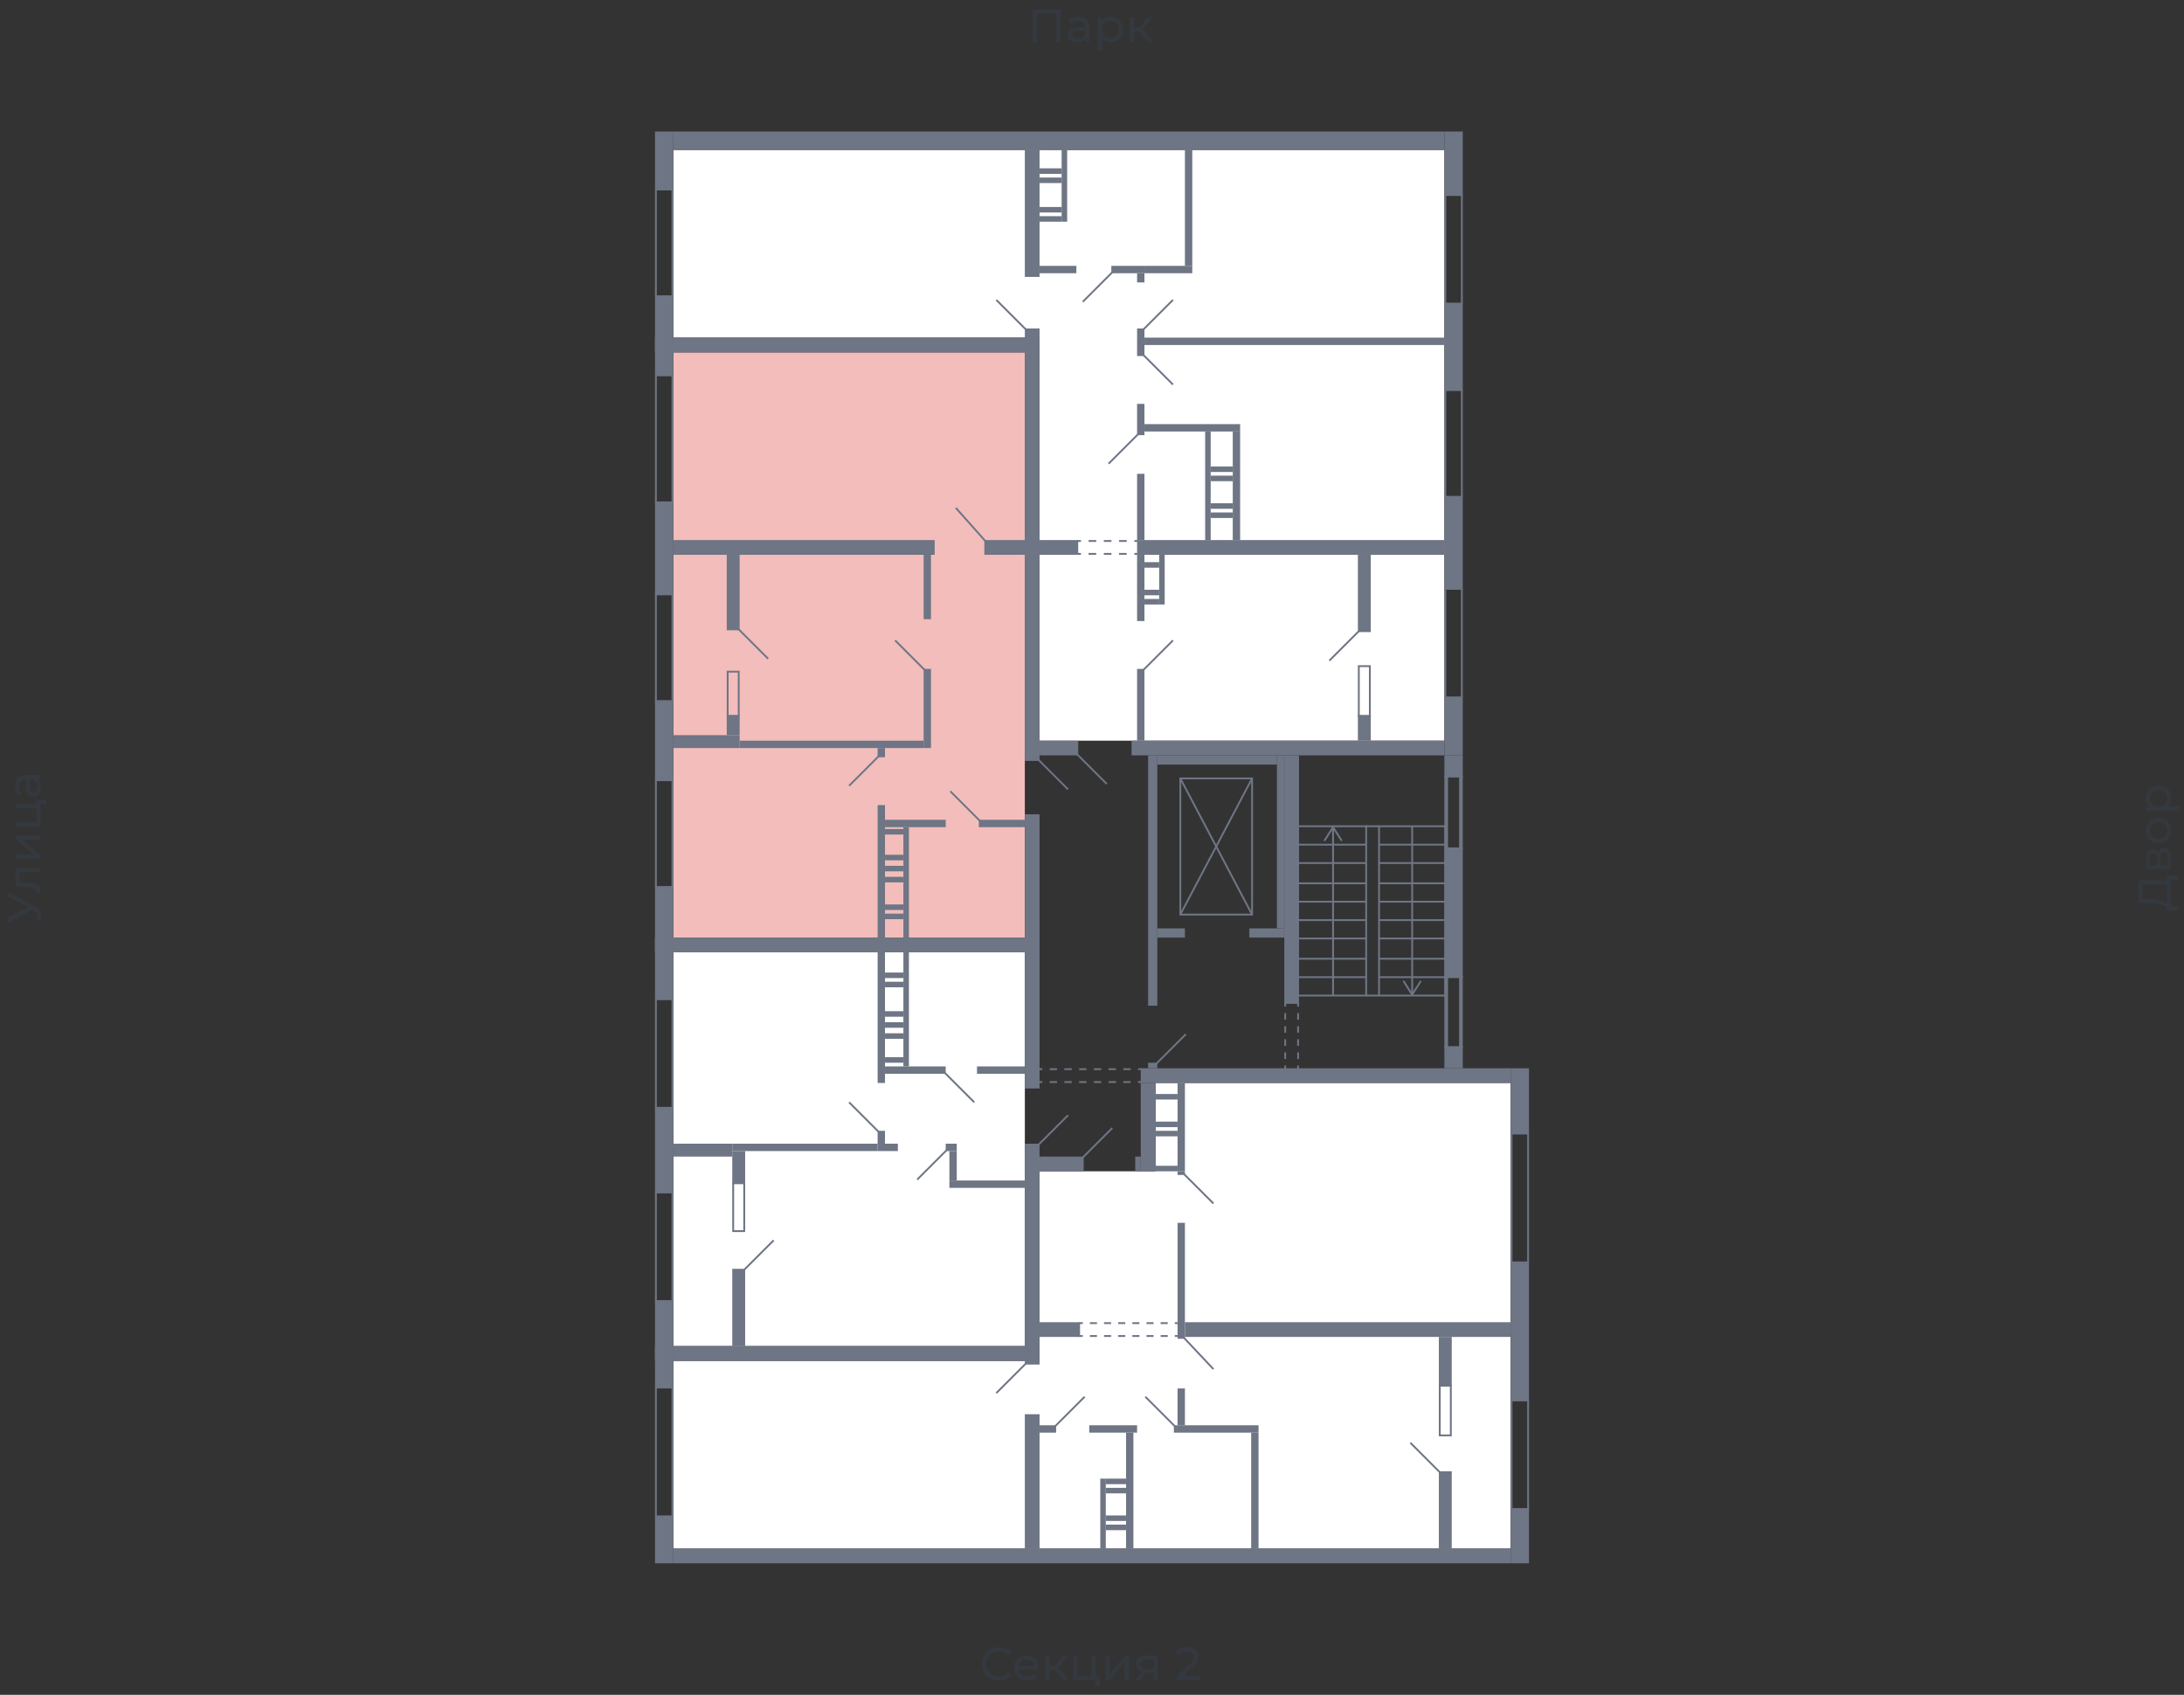 <svg xmlns="http://www.w3.org/2000/svg" width="656" height="509" viewBox="0 0 656 509">
  <rect x="0" y="0" width="656" height="509" fill="#333333" stroke="none"/>
  <title>42-2_1s_6-9fl</title>
  <g id="Слой_2" data-name="Слой 2">
    <g id="_42-2_1s_6-9fl" data-name="42-2_1s_6-9fl">
      <rect width="656" height="509" fill="none"/>
      <g id="hover">
        <polygon id="_42-2_1s_6-9fl_1" data-name="42-2_1s_6-9fl_1" points="312.248 351.775 312.248 408.703 202.261 408.703 202.261 465.078 453.739 465.078 453.739 325.246 347.068 325.246 347.068 351.775 312.248 351.775" fill="white"/>
        <polygon id="_42-2_1s_6-9fl_2" data-name="42-2_1s_6-9fl_2" points="307.826 286.004 202.261 286.004 202.261 404.281 307.826 404.281 307.826 341.826 307.826 286.004" fill="white"/>
        <polygon id="_42-2_1s_6-9fl_3" data-name="42-2_1s_6-9fl_3" points="307.826 281.582 307.826 227.97 307.826 105.824 202.261 105.824 202.261 281.582 307.826 281.582" fill="#F2BDBB"/>
        <polygon id="_42-2_1s_6-9fl_4" data-name="42-2_1s_6-9fl_4" points="433.842 222.443 433.842 45.027 202.261 45.027 202.261 101.402 312.248 101.402 312.248 222.443 433.842 222.443" fill="white"/>
      </g>
      <g id="o">
        <line x1="201.985" y1="358.131" x2="201.985" y2="390.74" fill="none" stroke="#6e7584" stroke-miterlimit="10" stroke-width="0.553"/>
        <line x1="197.01" y1="358.131" x2="197.01" y2="390.74" fill="none" stroke="#6e7584" stroke-miterlimit="10" stroke-width="0.553"/>
        <line x1="201.985" y1="300.098" x2="201.985" y2="332.707" fill="none" stroke="#6e7584" stroke-miterlimit="10" stroke-width="0.553"/>
        <line x1="197.01" y1="300.098" x2="197.01" y2="332.707" fill="none" stroke="#6e7584" stroke-miterlimit="10" stroke-width="0.553"/>
        <polyline points="223.54 355.091 223.54 369.738 220.224 369.738 220.224 355.091" fill="none" stroke="#6e7584" stroke-miterlimit="10" stroke-width="0.553"/>
        <line x1="201.985" y1="88.967" x2="201.985" y2="56.91" fill="none" stroke="#6e7584" stroke-miterlimit="10" stroke-width="0.553"/>
        <line x1="197.01" y1="88.967" x2="197.01" y2="56.91" fill="none" stroke="#6e7584" stroke-miterlimit="10" stroke-width="0.553"/>
        <line x1="434.118" y1="91.177" x2="434.118" y2="58.568" fill="none" stroke="#6e7584" stroke-miterlimit="10" stroke-width="0.553"/>
        <line x1="439.093" y1="91.177" x2="439.093" y2="58.568" fill="none" stroke="#6e7584" stroke-miterlimit="10" stroke-width="0.553"/>
        <line x1="434.118" y1="149.211" x2="434.118" y2="117.154" fill="none" stroke="#6e7584" stroke-miterlimit="10" stroke-width="0.553"/>
        <line x1="439.093" y1="149.211" x2="439.093" y2="117.154" fill="none" stroke="#6e7584" stroke-miterlimit="10" stroke-width="0.553"/>
        <line x1="434.118" y1="209.455" x2="434.118" y2="176.846" fill="none" stroke="#6e7584" stroke-miterlimit="10" stroke-width="0.553"/>
        <line x1="439.093" y1="209.455" x2="439.093" y2="176.846" fill="none" stroke="#6e7584" stroke-miterlimit="10" stroke-width="0.553"/>
        <polyline points="408.141 215.258 408.141 200.059 411.458 200.059 411.458 215.258" fill="none" stroke="#6e7584" stroke-miterlimit="10" stroke-width="0.553"/>
        <line x1="201.985" y1="210.56" x2="201.985" y2="178.504" fill="none" stroke="#6e7584" stroke-miterlimit="10" stroke-width="0.553"/>
        <line x1="197.01" y1="210.56" x2="197.01" y2="178.504" fill="none" stroke="#6e7584" stroke-miterlimit="10" stroke-width="0.553"/>
        <line x1="201.985" y1="150.869" x2="201.985" y2="112.733" fill="none" stroke="#6e7584" stroke-miterlimit="10" stroke-width="0.553"/>
        <line x1="197.01" y1="150.869" x2="197.01" y2="112.733" fill="none" stroke="#6e7584" stroke-miterlimit="10" stroke-width="0.553"/>
        <line x1="201.985" y1="266.383" x2="201.985" y2="234.326" fill="none" stroke="#6e7584" stroke-miterlimit="10" stroke-width="0.553"/>
        <line x1="197.01" y1="266.383" x2="197.01" y2="234.326" fill="none" stroke="#6e7584" stroke-miterlimit="10" stroke-width="0.553"/>
        <polyline points="218.566 215.258 218.566 201.717 221.882 201.717 221.882 215.258" fill="none" stroke="#6e7584" stroke-miterlimit="10" stroke-width="0.553"/>
        <line x1="201.985" y1="416.717" x2="201.985" y2="455.406" fill="none" stroke="#6e7584" stroke-miterlimit="10" stroke-width="0.553"/>
        <line x1="197.01" y1="416.717" x2="197.01" y2="455.406" fill="none" stroke="#6e7584" stroke-miterlimit="10" stroke-width="0.553"/>
        <line x1="454.015" y1="420.586" x2="454.015" y2="453.195" fill="none" stroke="#6e7584" stroke-miterlimit="10" stroke-width="0.553"/>
        <line x1="458.99" y1="420.586" x2="458.99" y2="453.195" fill="none" stroke="#6e7584" stroke-miterlimit="10" stroke-width="0.553"/>
        <line x1="454.015" y1="340.445" x2="454.015" y2="379.134" fill="none" stroke="#6e7584" stroke-miterlimit="10" stroke-width="0.553"/>
        <line x1="458.99" y1="340.445" x2="458.99" y2="379.134" fill="none" stroke="#6e7584" stroke-miterlimit="10" stroke-width="0.553"/>
        <polyline points="432.46 415.888 432.46 431.087 435.776 431.087 435.776 415.888" fill="none" stroke="#6e7584" stroke-miterlimit="10" stroke-width="0.553"/>
        <line x1="434.395" y1="314.744" x2="434.395" y2="293.189" fill="none" stroke="#6e7584" stroke-miterlimit="10" stroke-width="1.105"/>
        <line x1="438.816" y1="314.744" x2="438.816" y2="293.189" fill="none" stroke="#6e7584" stroke-miterlimit="10" stroke-width="1.105"/>
        <line x1="434.395" y1="232.945" x2="434.395" y2="255.053" fill="none" stroke="#6e7584" stroke-miterlimit="10" stroke-width="1.105"/>
        <line x1="438.816" y1="232.945" x2="438.816" y2="255.053" fill="none" stroke="#6e7584" stroke-miterlimit="10" stroke-width="1.105"/>
      </g>
      <g id="d">
        <line x1="292.627" y1="331.049" x2="283.784" y2="322.206" fill="none" stroke="#6e7584" stroke-miterlimit="10" stroke-width="0.553"/>
        <line x1="275.494" y1="354.262" x2="284.337" y2="345.419" fill="none" stroke="#6e7584" stroke-miterlimit="10" stroke-width="0.553"/>
        <line x1="320.815" y1="334.918" x2="311.972" y2="343.761" fill="none" stroke="#6e7584" stroke-miterlimit="10" stroke-width="0.553"/>
        <line x1="263.887" y1="339.892" x2="255.044" y2="331.049" fill="none" stroke="#6e7584" stroke-miterlimit="10" stroke-width="0.553"/>
        <rect x="312.248" y="326.904" width="8.843" height="16.581" fill="none"/>
        <line x1="232.383" y1="372.501" x2="223.54" y2="381.344" fill="none" stroke="#6e7584" stroke-miterlimit="10" stroke-width="0.553"/>
        <line x1="341.817" y1="130.419" x2="332.974" y2="139.262" fill="none" stroke="#6e7584" stroke-miterlimit="10" stroke-width="0.553"/>
        <line x1="332.422" y1="235.432" x2="323.578" y2="226.589" fill="none" stroke="#6e7584" stroke-miterlimit="10" stroke-width="0.553"/>
        <line x1="399.298" y1="198.401" x2="408.141" y2="189.558" fill="none" stroke="#6e7584" stroke-miterlimit="10" stroke-width="0.553"/>
        <line x1="308.103" y1="98.915" x2="299.26" y2="90.072" fill="none" stroke="#6e7584" stroke-miterlimit="10" stroke-width="0.553"/>
        <line x1="343.476" y1="106.653" x2="352.319" y2="115.496" fill="none" stroke="#6e7584" stroke-miterlimit="10" stroke-width="0.553"/>
        <line x1="343.476" y1="98.915" x2="352.319" y2="90.072" fill="none" stroke="#6e7584" stroke-miterlimit="10" stroke-width="0.553"/>
        <line x1="325.237" y1="90.625" x2="334.08" y2="81.781" fill="none" stroke="#6e7584" stroke-miterlimit="10" stroke-width="0.553"/>
        <line x1="352.319" y1="192.321" x2="343.476" y2="201.165" fill="none" stroke="#6e7584" stroke-miterlimit="10" stroke-width="0.553"/>
        <rect x="327.171" y="222.996" width="8.843" height="16.581" transform="translate(562.879 -100.306) rotate(90)" fill="none"/>
        <g>
          <line x1="341.817" y1="166.344" x2="340.712" y2="166.344" fill="none" stroke="#6e7584" stroke-miterlimit="10" stroke-width="0.553"/>
          <line x1="338.422" y1="166.344" x2="325.829" y2="166.344" fill="none" stroke="#6e7584" stroke-miterlimit="10" stroke-width="0.553" stroke-dasharray="2.29 2.29"/>
          <line x1="324.684" y1="166.344" x2="323.578" y2="166.344" fill="none" stroke="#6e7584" stroke-miterlimit="10" stroke-width="0.553"/>
        </g>
        <g>
          <line x1="341.817" y1="162.476" x2="340.712" y2="162.476" fill="none" stroke="#6e7584" stroke-miterlimit="10" stroke-width="0.553"/>
          <line x1="338.422" y1="162.476" x2="325.829" y2="162.476" fill="none" stroke="#6e7584" stroke-miterlimit="10" stroke-width="0.553" stroke-dasharray="2.29 2.29"/>
          <line x1="324.684" y1="162.476" x2="323.578" y2="162.476" fill="none" stroke="#6e7584" stroke-miterlimit="10" stroke-width="0.553"/>
        </g>
        <line x1="285.442" y1="237.643" x2="294.285" y2="246.486" fill="none" stroke="#6e7584" stroke-miterlimit="10" stroke-width="0.553"/>
        <line x1="268.861" y1="192.321" x2="277.704" y2="201.165" fill="none" stroke="#6e7584" stroke-miterlimit="10" stroke-width="0.553"/>
        <line x1="287.1" y1="152.527" x2="295.943" y2="162.476" fill="none" stroke="#6e7584" stroke-miterlimit="10" stroke-width="0.553"/>
        <line x1="320.815" y1="237.09" x2="311.972" y2="228.247" fill="none" stroke="#6e7584" stroke-miterlimit="10" stroke-width="0.553"/>
        <line x1="263.887" y1="227.141" x2="255.044" y2="235.985" fill="none" stroke="#6e7584" stroke-miterlimit="10" stroke-width="0.553"/>
        <rect x="312.248" y="227.97" width="8.843" height="16.581" fill="none"/>
        <line x1="230.725" y1="197.848" x2="221.882" y2="189.005" fill="none" stroke="#6e7584" stroke-miterlimit="10" stroke-width="0.553"/>
        <line x1="364.478" y1="361.447" x2="355.635" y2="352.604" fill="none" stroke="#6e7584" stroke-miterlimit="10" stroke-width="0.553"/>
        <line x1="334.08" y1="338.787" x2="325.237" y2="347.63" fill="none" stroke="#6e7584" stroke-miterlimit="10" stroke-width="0.553"/>
        <line x1="423.617" y1="433.298" x2="432.46" y2="442.141" fill="none" stroke="#6e7584" stroke-miterlimit="10" stroke-width="0.553"/>
        <line x1="308.103" y1="409.532" x2="299.26" y2="418.375" fill="none" stroke="#6e7584" stroke-miterlimit="10" stroke-width="0.553"/>
        <line x1="355.635" y1="401.794" x2="364.478" y2="411.19" fill="none" stroke="#6e7584" stroke-miterlimit="10" stroke-width="0.553"/>
        <line x1="344.028" y1="419.481" x2="352.871" y2="428.324" fill="none" stroke="#6e7584" stroke-miterlimit="10" stroke-width="0.553"/>
        <line x1="325.789" y1="419.481" x2="316.946" y2="428.324" fill="none" stroke="#6e7584" stroke-miterlimit="10" stroke-width="0.553"/>
        <g>
          <line x1="353.977" y1="401.242" x2="352.871" y2="401.242" fill="none" stroke="#6e7584" stroke-miterlimit="10" stroke-width="0.553"/>
          <line x1="350.746" y1="401.242" x2="326.299" y2="401.242" fill="none" stroke="#6e7584" stroke-miterlimit="10" stroke-width="0.553" stroke-dasharray="2.126 2.126"/>
          <line x1="325.237" y1="401.242" x2="324.131" y2="401.242" fill="none" stroke="#6e7584" stroke-miterlimit="10" stroke-width="0.553"/>
        </g>
        <g>
          <line x1="353.977" y1="397.373" x2="352.871" y2="397.373" fill="none" stroke="#6e7584" stroke-miterlimit="10" stroke-width="0.553"/>
          <line x1="350.746" y1="397.373" x2="326.299" y2="397.373" fill="none" stroke="#6e7584" stroke-miterlimit="10" stroke-width="0.553" stroke-dasharray="2.126 2.126"/>
          <line x1="325.237" y1="397.373" x2="324.131" y2="397.373" fill="none" stroke="#6e7584" stroke-miterlimit="10" stroke-width="0.553"/>
        </g>
        <g>
          <line x1="347.344" y1="319.442" x2="356.188" y2="310.599" fill="none" stroke="#6e7584" stroke-miterlimit="10" stroke-width="0.553"/>
          <g>
            <rect x="389.902" y="248.144" width="20.45" height="50.848" fill="none" stroke="#6e7584" stroke-miterlimit="10" stroke-width="0.553"/>
            <line x1="389.902" y1="253.671" x2="410.352" y2="253.671" fill="none" stroke="#6e7584" stroke-miterlimit="10" stroke-width="0.553"/>
            <line x1="389.902" y1="259.198" x2="410.352" y2="259.198" fill="none" stroke="#6e7584" stroke-miterlimit="10" stroke-width="0.553"/>
            <line x1="389.902" y1="265.278" x2="410.352" y2="265.278" fill="none" stroke="#6e7584" stroke-miterlimit="10" stroke-width="0.553"/>
            <line x1="389.902" y1="270.805" x2="410.352" y2="270.805" fill="none" stroke="#6e7584" stroke-miterlimit="10" stroke-width="0.553"/>
            <line x1="389.902" y1="276.332" x2="410.352" y2="276.332" fill="none" stroke="#6e7584" stroke-miterlimit="10" stroke-width="0.553"/>
            <line x1="389.902" y1="281.859" x2="410.352" y2="281.859" fill="none" stroke="#6e7584" stroke-miterlimit="10" stroke-width="0.553"/>
            <line x1="389.902" y1="287.938" x2="410.352" y2="287.938" fill="none" stroke="#6e7584" stroke-miterlimit="10" stroke-width="0.553"/>
            <line x1="389.902" y1="293.465" x2="410.352" y2="293.465" fill="none" stroke="#6e7584" stroke-miterlimit="10" stroke-width="0.553"/>
            <g>
              <line x1="400.404" y1="298.992" x2="400.404" y2="248.808" fill="none" stroke="#6e7584" stroke-miterlimit="10" stroke-width="0.553"/>
              <path d="M403.056,252.586a.276.276,0,0,1-.381-.085l-2.271-3.566-2.272,3.566a.276.276,0,1,1-.466-.3l2.5-3.932a.277.277,0,0,1,.467,0l2.5,3.932a.277.277,0,0,1-.085.382Z" fill="#6e7584"/>
            </g>
          </g>
          <g>
            <rect x="414.221" y="248.144" width="19.897" height="50.848" fill="none" stroke="#6e7584" stroke-miterlimit="10" stroke-width="0.553"/>
            <line x1="414.221" y1="253.671" x2="434.118" y2="253.671" fill="none" stroke="#6e7584" stroke-miterlimit="10" stroke-width="0.553"/>
            <line x1="414.221" y1="259.198" x2="434.118" y2="259.198" fill="none" stroke="#6e7584" stroke-miterlimit="10" stroke-width="0.553"/>
            <line x1="414.221" y1="265.278" x2="434.118" y2="265.278" fill="none" stroke="#6e7584" stroke-miterlimit="10" stroke-width="0.553"/>
            <line x1="414.221" y1="270.805" x2="434.118" y2="270.805" fill="none" stroke="#6e7584" stroke-miterlimit="10" stroke-width="0.553"/>
            <line x1="414.221" y1="276.332" x2="434.118" y2="276.332" fill="none" stroke="#6e7584" stroke-miterlimit="10" stroke-width="0.553"/>
            <line x1="414.221" y1="281.859" x2="434.118" y2="281.859" fill="none" stroke="#6e7584" stroke-miterlimit="10" stroke-width="0.553"/>
            <line x1="414.221" y1="287.938" x2="434.118" y2="287.938" fill="none" stroke="#6e7584" stroke-miterlimit="10" stroke-width="0.553"/>
            <line x1="414.221" y1="293.465" x2="434.118" y2="293.465" fill="none" stroke="#6e7584" stroke-miterlimit="10" stroke-width="0.553"/>
            <g>
              <line x1="424.17" y1="298.328" x2="424.17" y2="248.144" fill="none" stroke="#6e7584" stroke-miterlimit="10" stroke-width="0.553"/>
              <path d="M426.823,294.55a.277.277,0,0,0-.382.085L424.17,298.2l-2.272-3.567a.276.276,0,1,0-.466.3l2.5,3.932a.277.277,0,0,0,.467,0l2.5-3.932a.278.278,0,0,0-.084-.382Z" fill="#6e7584"/>
            </g>
          </g>
          <line x1="410.352" y1="298.992" x2="414.221" y2="298.992" fill="none" stroke="#6e7584" stroke-miterlimit="10" stroke-width="0.553"/>
          <line x1="410.352" y1="248.144" x2="414.221" y2="248.144" fill="none" stroke="#6e7584" stroke-miterlimit="10" stroke-width="0.553"/>
          <rect x="354.53" y="233.774" width="21.555" height="40.9" fill="none" stroke="#6e7584" stroke-miterlimit="10" stroke-width="0.553"/>
          <line x1="354.53" y1="274.674" x2="376.085" y2="233.774" fill="none" stroke="#6e7584" stroke-miterlimit="10" stroke-width="0.553"/>
          <line x1="354.53" y1="233.774" x2="376.085" y2="274.674" fill="none" stroke="#6e7584" stroke-miterlimit="10" stroke-width="0.553"/>
          <g>
            <line x1="311.972" y1="321.1" x2="313.077" y2="321.1" fill="none" stroke="#6e7584" stroke-miterlimit="10" stroke-width="0.553"/>
            <line x1="315.288" y1="321.1" x2="340.712" y2="321.1" fill="none" stroke="#6e7584" stroke-miterlimit="10" stroke-width="0.553" stroke-dasharray="2.211 2.211"/>
            <line x1="341.817" y1="321.1" x2="342.923" y2="321.1" fill="none" stroke="#6e7584" stroke-miterlimit="10" stroke-width="0.553"/>
          </g>
          <g>
            <line x1="311.972" y1="324.969" x2="313.077" y2="324.969" fill="none" stroke="#6e7584" stroke-miterlimit="10" stroke-width="0.553"/>
            <line x1="315.288" y1="324.969" x2="340.712" y2="324.969" fill="none" stroke="#6e7584" stroke-miterlimit="10" stroke-width="0.553" stroke-dasharray="2.211 2.211"/>
            <line x1="341.817" y1="324.969" x2="342.923" y2="324.969" fill="none" stroke="#6e7584" stroke-miterlimit="10" stroke-width="0.553"/>
          </g>
          <g>
            <line x1="386.033" y1="301.203" x2="386.033" y2="302.308" fill="none" stroke="#6e7584" stroke-miterlimit="10" stroke-width="0.553"/>
            <line x1="386.033" y1="304.274" x2="386.033" y2="319.012" fill="none" stroke="#6e7584" stroke-miterlimit="10" stroke-width="0.553" stroke-dasharray="1.965 1.965"/>
            <line x1="386.033" y1="319.995" x2="386.033" y2="321.1" fill="none" stroke="#6e7584" stroke-miterlimit="10" stroke-width="0.553"/>
          </g>
          <g>
            <line x1="389.902" y1="301.203" x2="389.902" y2="302.308" fill="none" stroke="#6e7584" stroke-miterlimit="10" stroke-width="0.553"/>
            <line x1="389.902" y1="304.274" x2="389.902" y2="319.012" fill="none" stroke="#6e7584" stroke-miterlimit="10" stroke-width="0.553" stroke-dasharray="1.965 1.965"/>
            <line x1="389.902" y1="319.995" x2="389.902" y2="321.1" fill="none" stroke="#6e7584" stroke-miterlimit="10" stroke-width="0.553"/>
          </g>
        </g>
      </g>
      <g id="s">
        <rect x="190.378" y="396.82" width="18.239" height="5.527" transform="translate(-200.086 599.081) rotate(-90)" fill="#6e7584"/>
        <rect x="186.509" y="342.656" width="25.977" height="5.527" transform="translate(544.916 145.922) rotate(90)" fill="#6e7584"/>
        <rect x="190.102" y="288.215" width="18.792" height="5.527" transform="translate(490.476 91.481) rotate(90)" fill="#6e7584"/>
        <rect x="202.261" y="281.582" width="105.566" height="4.422" transform="translate(510.087 567.586) rotate(180)" fill="#6e7584"/>
        <rect x="202.261" y="404.281" width="105.566" height="4.422" fill="#6e7584"/>
        <rect x="307.826" y="281.582" width="4.422" height="45.321" transform="translate(620.075 608.486) rotate(180)" fill="#6e7584"/>
        <rect x="263.611" y="339.616" width="2.211" height="3.869" transform="translate(529.432 683.1) rotate(180)" fill="#6e7584"/>
        <rect x="293.456" y="320.271" width="14.37" height="2.211" transform="translate(601.283 642.753) rotate(180)" fill="#6e7584"/>
        <rect x="284.06" y="343.485" width="3.316" height="2.211" transform="translate(571.437 689.18) rotate(180)" fill="#6e7584"/>
        <rect x="285.166" y="354.539" width="22.661" height="2.211" transform="translate(592.992 711.288) rotate(180)" fill="#6e7584"/>
        <rect x="265.821" y="320.271" width="18.239" height="2.211" transform="translate(549.882 642.753) rotate(180)" fill="#6e7584"/>
        <rect x="263.611" y="343.485" width="6.08" height="2.211" fill="#6e7584"/>
        <rect x="219.947" y="343.485" width="43.663" height="2.211" fill="#6e7584"/>
        <rect x="307.826" y="343.485" width="4.422" height="65.219" transform="translate(620.075 752.188) rotate(180)" fill="#6e7584"/>
        <rect x="263.611" y="286.004" width="2.211" height="39.242" fill="#6e7584"/>
        <rect x="271.348" y="286.004" width="1.658" height="34.267" fill="#6e7584"/>
        <rect x="265.821" y="317.508" width="5.527" height="1.658" fill="#6e7584"/>
        <rect x="265.821" y="310.323" width="5.527" height="1.658" fill="#6e7584"/>
        <rect x="265.821" y="307.006" width="5.527" height="1.658" fill="#6e7584"/>
        <rect x="265.821" y="303.69" width="5.527" height="1.658" fill="#6e7584"/>
        <rect x="265.821" y="294.847" width="5.527" height="1.658" fill="#6e7584"/>
        <rect x="265.821" y="292.084" width="5.527" height="1.658" fill="#6e7584"/>
        <rect x="285.166" y="345.695" width="2.211" height="8.843" fill="#6e7584"/>
        <rect x="219.947" y="381.068" width="3.869" height="23.213" transform="translate(443.763 785.35) rotate(180)" fill="#6e7584"/>
        <rect x="219.947" y="345.695" width="3.869" height="9.949" transform="translate(443.763 701.339) rotate(180)" fill="#6e7584"/>
        <rect x="202.261" y="343.485" width="17.686" height="3.869" fill="#6e7584"/>
        <rect x="190.654" y="45.58" width="17.686" height="5.527" transform="translate(247.841 -151.154) rotate(90)" fill="#6e7584"/>
        <rect x="190.931" y="94.494" width="17.134" height="5.527" transform="translate(102.24 296.754) rotate(-90)" fill="#6e7584"/>
        <rect x="202.261" y="101.402" width="105.566" height="4.422" transform="translate(510.087 207.226) rotate(180)" fill="#6e7584"/>
        <rect x="433.842" y="148.934" width="5.527" height="28.188" fill="#6e7584"/>
        <rect x="433.842" y="209.179" width="5.527" height="17.686" fill="#6e7584"/>
        <rect x="426.933" y="46.409" width="19.344" height="5.527" transform="translate(485.778 -387.433) rotate(90)" fill="#6e7584"/>
        <rect x="423.341" y="101.402" width="26.53" height="5.527" transform="translate(332.44 540.771) rotate(-90)" fill="#6e7584"/>
        <rect x="339.883" y="222.443" width="93.959" height="4.422" fill="#6e7584"/>
        <rect x="202.261" y="39.5" width="231.581" height="5.527" fill="#6e7584"/>
        <rect x="312.248" y="79.847" width="11.054" height="2.211" fill="#6e7584"/>
        <rect x="343.752" y="79.847" width="14.37" height="2.211" fill="#6e7584"/>
        <rect x="333.803" y="79.847" width="9.949" height="2.211" fill="#6e7584"/>
        <rect x="318.88" y="45.027" width="1.658" height="21.555" transform="translate(639.419 111.609) rotate(-180)" fill="#6e7584"/>
        <rect x="312.248" y="62.161" width="6.632" height="1.658" transform="translate(631.129 125.979) rotate(-180)" fill="#6e7584"/>
        <rect x="312.248" y="64.924" width="6.632" height="1.658" transform="translate(631.129 131.506) rotate(-180)" fill="#6e7584"/>
        <rect x="312.248" y="53.317" width="6.632" height="1.658" transform="translate(631.129 108.293) rotate(-180)" fill="#6e7584"/>
        <rect x="312.248" y="50.554" width="6.632" height="1.658" transform="translate(631.129 102.766) rotate(-180)" fill="#6e7584"/>
        <rect x="407.865" y="166.621" width="3.869" height="23.213" fill="#6e7584"/>
        <rect x="307.826" y="45.027" width="4.422" height="38.136" fill="#6e7584"/>
        <rect x="341.541" y="162.199" width="92.301" height="4.422" transform="translate(775.383 328.82) rotate(180)" fill="#6e7584"/>
        <rect x="407.865" y="214.706" width="3.869" height="7.738" transform="translate(819.599 437.149) rotate(180)" fill="#6e7584"/>
        <rect x="341.541" y="142.302" width="2.211" height="19.897" transform="translate(685.293 304.501) rotate(180)" fill="#6e7584"/>
        <rect x="341.541" y="121.299" width="2.211" height="9.396" fill="#6e7584"/>
        <rect x="341.541" y="98.639" width="2.211" height="8.29" fill="#6e7584"/>
        <rect x="339.607" y="61.332" width="34.82" height="2.211" transform="translate(294.58 419.454) rotate(-90)" fill="#6e7584"/>
        <rect x="245.924" y="160.541" width="128.226" height="4.422" transform="translate(147.285 472.789) rotate(-90)" fill="#6e7584"/>
        <rect x="387.692" y="57.463" width="2.211" height="90.09" transform="translate(286.289 491.305) rotate(-90)" fill="#6e7584"/>
        <rect x="315.841" y="218.851" width="4.422" height="11.607" transform="translate(542.706 -93.397) rotate(90)" fill="#6e7584"/>
        <rect x="341.265" y="82.334" width="2.763" height="2.211" transform="translate(426.086 -259.207) rotate(90)" fill="#6e7584"/>
        <rect x="357.017" y="114.114" width="2.211" height="28.74" transform="translate(486.607 -229.638) rotate(90)" fill="#6e7584"/>
        <rect x="355.082" y="144.789" width="32.609" height="2.211" transform="translate(517.281 -225.492) rotate(90)" fill="#6e7584"/>
        <rect x="346.515" y="145.066" width="32.609" height="1.658" transform="translate(508.715 -216.925) rotate(90)" fill="#6e7584"/>
        <rect x="366.136" y="137.604" width="1.658" height="6.632" transform="translate(507.886 -226.045) rotate(90)" fill="#6e7584"/>
        <rect x="366.136" y="140.368" width="1.658" height="6.632" transform="translate(510.649 -223.281) rotate(90)" fill="#6e7584"/>
        <rect x="366.136" y="148.658" width="1.658" height="6.632" transform="translate(518.94 -214.991) rotate(90)" fill="#6e7584"/>
        <rect x="366.136" y="151.422" width="1.658" height="6.632" transform="translate(521.703 -212.228) rotate(90)" fill="#6e7584"/>
        <rect x="331.869" y="210.56" width="21.555" height="2.211" transform="translate(554.312 -130.981) rotate(90)" fill="#6e7584"/>
        <rect x="332.698" y="175.464" width="19.897" height="2.211" transform="translate(519.216 -166.077) rotate(90)" fill="#6e7584"/>
        <rect x="341.541" y="173.253" width="14.923" height="1.658" transform="translate(523.085 -174.92) rotate(90)" fill="#6e7584"/>
        <rect x="345.134" y="178.504" width="1.658" height="4.422" transform="translate(526.677 -165.248) rotate(90)" fill="#6e7584"/>
        <rect x="345.134" y="175.74" width="1.658" height="4.422" transform="translate(523.914 -168.012) rotate(90)" fill="#6e7584"/>
        <rect x="345.134" y="167.45" width="1.658" height="4.422" transform="translate(515.623 -176.302) rotate(90)" fill="#6e7584"/>
        <rect x="312.248" y="162.199" width="11.607" height="4.422" transform="translate(636.103 328.82) rotate(180)" fill="#6e7584"/>
        <rect x="185.404" y="161.923" width="28.188" height="5.527" transform="translate(364.184 -34.811) rotate(90)" fill="#6e7584"/>
        <rect x="193.694" y="104.442" width="11.607" height="5.527" transform="translate(306.703 -92.292) rotate(90)" fill="#6e7584"/>
        <rect x="187.338" y="219.68" width="24.319" height="5.527" transform="translate(-22.946 421.941) rotate(-90)" fill="#6e7584"/>
        <rect x="189.549" y="273.292" width="19.897" height="5.527" transform="translate(-76.558 475.553) rotate(-90)" fill="#6e7584"/>
        <rect x="202.261" y="281.582" width="105.566" height="4.422" transform="translate(510.087 567.586) rotate(180)" fill="#6e7584"/>
        <rect x="202.261" y="162.199" width="78.483" height="4.422" transform="translate(483.005 328.82) rotate(180)" fill="#6e7584"/>
        <rect x="202.261" y="101.402" width="105.566" height="4.422" transform="translate(510.087 207.226) rotate(180)" fill="#6e7584"/>
        <rect x="307.826" y="244.551" width="4.422" height="41.452" transform="translate(620.075 530.555) rotate(180)" fill="#6e7584"/>
        <rect x="277.428" y="200.888" width="2.211" height="23.766" transform="translate(557.067 425.542) rotate(180)" fill="#6e7584"/>
        <rect x="263.611" y="224.654" width="2.211" height="2.763" transform="translate(529.432 452.072) rotate(180)" fill="#6e7584"/>
        <rect x="294.009" y="246.21" width="13.817" height="2.211" transform="translate(601.835 494.63) rotate(180)" fill="#6e7584"/>
        <rect x="265.821" y="246.21" width="18.239" height="2.211" transform="translate(549.882 494.63) rotate(180)" fill="#6e7584"/>
        <rect x="222.158" y="222.443" width="55.27" height="2.211" fill="#6e7584"/>
        <rect x="202.261" y="220.785" width="19.897" height="3.869" fill="#6e7584"/>
        <rect x="307.826" y="101.402" width="4.422" height="127.121" fill="#6e7584"/>
        <rect x="263.611" y="241.788" width="2.211" height="39.794" fill="#6e7584"/>
        <rect x="271.348" y="248.42" width="1.658" height="33.162" fill="#6e7584"/>
        <rect x="265.821" y="256.711" width="5.527" height="1.658" fill="#6e7584"/>
        <rect x="265.821" y="248.973" width="6.08" height="1.658" fill="#6e7584"/>
        <rect x="265.821" y="260.027" width="5.527" height="1.658" fill="#6e7584"/>
        <rect x="265.821" y="263.343" width="5.527" height="1.658" fill="#6e7584"/>
        <rect x="265.821" y="271.634" width="5.527" height="1.658" fill="#6e7584"/>
        <rect x="265.821" y="274.397" width="5.527" height="1.658" fill="#6e7584"/>
        <rect x="277.428" y="166.621" width="2.211" height="19.344" fill="#6e7584"/>
        <rect x="218.289" y="166.621" width="3.869" height="22.661" fill="#6e7584"/>
        <rect x="218.289" y="214.706" width="3.869" height="6.08" transform="translate(440.447 435.491) rotate(180)" fill="#6e7584"/>
        <rect x="299.536" y="158.33" width="4.422" height="12.159" transform="translate(466.157 -137.337) rotate(90)" fill="#6e7584"/>
        <rect x="192.312" y="459.551" width="14.37" height="5.527" transform="translate(-262.817 661.812) rotate(-90)" fill="#6e7584"/>
        <rect x="193.141" y="407.874" width="12.712" height="5.527" transform="translate(610.135 211.14) rotate(90)" fill="#6e7584"/>
        <rect x="202.261" y="404.281" width="105.566" height="4.422" transform="translate(510.087 812.985) rotate(180)" fill="#6e7584"/>
        <rect x="453.739" y="320.824" width="5.527" height="19.897" fill="#6e7584"/>
        <rect x="448.212" y="458.446" width="16.581" height="5.527" transform="translate(-4.707 917.712) rotate(-90)" fill="#6e7584"/>
        <rect x="435.5" y="397.096" width="42.005" height="5.527" transform="translate(856.362 -56.643) rotate(90)" fill="#6e7584"/>
        <rect x="342.647" y="320.824" width="111.093" height="4.422" fill="#6e7584"/>
        <rect x="202.261" y="465.078" width="251.478" height="4.422" fill="#6e7584"/>
        <rect x="312.248" y="428.048" width="4.974" height="2.211" fill="#6e7584"/>
        <rect x="353.701" y="428.048" width="24.319" height="2.211" fill="#6e7584"/>
        <rect x="352.595" y="428.048" width="1.105" height="2.211" fill="#6e7584"/>
        <rect x="330.487" y="444.076" width="1.658" height="21.003" fill="#6e7584"/>
        <rect x="332.145" y="446.839" width="6.08" height="1.658" fill="#6e7584"/>
        <rect x="332.145" y="444.076" width="6.08" height="1.658" fill="#6e7584"/>
        <rect x="332.145" y="455.13" width="6.08" height="1.658" fill="#6e7584"/>
        <rect x="332.145" y="457.893" width="6.08" height="1.658" fill="#6e7584"/>
        <rect x="432.184" y="441.865" width="3.869" height="23.213" fill="#6e7584"/>
        <rect x="307.826" y="424.731" width="4.422" height="40.347" fill="#6e7584"/>
        <rect x="355.911" y="397.096" width="97.828" height="4.422" transform="translate(809.65 798.614) rotate(180)" fill="#6e7584"/>
        <rect x="432.184" y="401.518" width="3.869" height="14.923" transform="translate(868.237 817.959) rotate(180)" fill="#6e7584"/>
        <rect x="353.701" y="367.251" width="2.211" height="34.82" fill="#6e7584"/>
        <rect x="359.504" y="446.563" width="34.82" height="2.211" transform="translate(824.582 70.754) rotate(90)" fill="#6e7584"/>
        <rect x="327.171" y="428.048" width="14.37" height="2.211" transform="translate(668.712 858.306) rotate(180)" fill="#6e7584"/>
        <rect x="321.92" y="446.563" width="34.82" height="2.211" transform="translate(786.999 108.338) rotate(90)" fill="#6e7584"/>
        <rect x="278.81" y="376.37" width="62.455" height="4.422" transform="translate(688.618 68.544) rotate(90)" fill="#6e7584"/>
        <rect x="316.67" y="342.932" width="4.422" height="13.265" transform="translate(-30.684 668.445) rotate(-90)" fill="#6e7584"/>
        <rect x="349.279" y="421.415" width="11.054" height="2.211" transform="translate(-67.715 777.326) rotate(-90)" fill="#6e7584"/>
        <rect x="341.541" y="337.405" width="26.53" height="2.211" transform="translate(16.296 693.316) rotate(-90)" fill="#6e7584"/>
        <rect x="349.555" y="347.63" width="1.658" height="6.632" transform="translate(-0.562 701.33) rotate(-90)" fill="#6e7584"/>
        <rect x="349.555" y="337.129" width="1.658" height="6.632" transform="translate(9.94 690.829) rotate(-90)" fill="#6e7584"/>
        <rect x="349.555" y="334.365" width="1.658" height="6.632" transform="translate(12.703 688.066) rotate(-90)" fill="#6e7584"/>
        <rect x="349.555" y="326.075" width="1.658" height="6.632" transform="translate(20.994 679.775) rotate(-90)" fill="#6e7584"/>
        <rect x="331.593" y="336.299" width="26.53" height="4.422" transform="translate(6.347 683.368) rotate(-90)" fill="#6e7584"/>
        <rect x="353.701" y="351.775" width="2.211" height="1.105" fill="#6e7584"/>
        <rect x="339.607" y="348.735" width="4.422" height="1.658" transform="translate(691.382 7.747) rotate(90)" fill="#6e7584"/>
        <rect x="312.248" y="397.096" width="12.159" height="4.422" transform="translate(636.656 798.614) rotate(180)" fill="#6e7584"/>
        <g>
          <rect x="433.842" y="314.192" width="5.527" height="6.632" fill="#6e7584"/>
          <rect x="433.842" y="226.865" width="5.527" height="6.632" fill="#6e7584"/>
          <rect x="433.842" y="254.5" width="5.527" height="39.242" fill="#6e7584"/>
          <rect x="344.857" y="226.865" width="2.763" height="75.167" fill="#6e7584"/>
          <rect x="383.546" y="226.865" width="2.211" height="51.954" fill="#6e7584"/>
          <rect x="385.757" y="226.865" width="4.422" height="74.614" fill="#6e7584"/>
          <rect x="347.621" y="226.865" width="35.925" height="2.763" fill="#6e7584"/>
          <rect x="347.621" y="278.819" width="8.29" height="2.763" fill="#6e7584"/>
          <rect x="375.256" y="278.819" width="10.501" height="2.763" fill="#6e7584"/>
          <rect x="344.857" y="319.166" width="2.763" height="1.658" fill="#6e7584"/>
        </g>
      </g>
      <g id="t" opacity="0.4">
        <g>
          <path d="M297.428,504.07a4.792,4.792,0,0,1-1.855-1.792,5.247,5.247,0,0,1,0-5.138,4.777,4.777,0,0,1,1.862-1.792,5.449,5.449,0,0,1,2.66-.651,5.567,5.567,0,0,1,2.1.385,4.28,4.28,0,0,1,1.624,1.141l-.91.882a3.654,3.654,0,0,0-2.758-1.162,3.992,3.992,0,0,0-1.974.49,3.54,3.54,0,0,0-1.379,1.351,3.976,3.976,0,0,0,0,3.85,3.547,3.547,0,0,0,1.379,1.351,3.992,3.992,0,0,0,1.974.49,3.658,3.658,0,0,0,2.758-1.176l.91.882a4.338,4.338,0,0,1-1.631,1.148,5.52,5.52,0,0,1-2.107.392A5.422,5.422,0,0,1,297.428,504.07Z" fill="#34424f"/>
          <path d="M311.9,501.347h-6.02a2.331,2.331,0,0,0,.861,1.575,2.808,2.808,0,0,0,1.827.595,2.752,2.752,0,0,0,2.142-.9l.743.868a3.253,3.253,0,0,1-1.254.9,4.72,4.72,0,0,1-3.759-.176,3.436,3.436,0,0,1-1.407-1.35,3.877,3.877,0,0,1-.5-1.96,3.923,3.923,0,0,1,.483-1.946,3.456,3.456,0,0,1,1.33-1.351,3.784,3.784,0,0,1,1.91-.483,3.71,3.71,0,0,1,1.9.483,3.4,3.4,0,0,1,1.3,1.351,4.112,4.112,0,0,1,.469,1.988A3.774,3.774,0,0,1,311.9,501.347Zm-5.256-2.506a2.37,2.37,0,0,0-.764,1.54h4.761a2.388,2.388,0,0,0-.764-1.533,2.5,2.5,0,0,0-3.233-.007Z" fill="#34424f"/>
          <path d="M316.9,501.473h-1.54v3.136h-1.344v-7.42h1.344v3.136h1.568l2.408-3.136h1.442l-2.814,3.57,3.01,3.85h-1.582Z" fill="#34424f"/>
          <path d="M330.307,503.433v2.954h-1.274v-1.778h-6.65v-7.42h1.344v6.244h4.06v-6.244h1.344v6.244Z" fill="#34424f"/>
          <path d="M332.042,497.189h1.345v5.4l4.549-5.4h1.219v7.42H337.81v-5.4l-4.535,5.4h-1.233Z" fill="#34424f"/>
          <path d="M347.708,497.189v7.42h-1.2v-2.352h-2.31l-1.624,2.352h-1.442l1.806-2.534a2.464,2.464,0,0,1-1.288-.833,2.59,2.59,0,0,1,.42-3.388,3.854,3.854,0,0,1,2.394-.665Zm-4.669,3.745a2.309,2.309,0,0,0,1.408.357H346.5v-2.926h-2q-1.932,0-1.932,1.469A1.292,1.292,0,0,0,343.039,500.934Z" fill="#34424f"/>
          <path d="M360.351,503.391v1.218h-7.042v-.952l3.989-3.85a4.751,4.751,0,0,0,.98-1.211,2.307,2.307,0,0,0,.253-1.029,1.441,1.441,0,0,0-.539-1.2,2.443,2.443,0,0,0-1.548-.427,3.071,3.071,0,0,0-2.506,1.064l-.952-.826a3.818,3.818,0,0,1,1.506-1.092,5.308,5.308,0,0,1,2.078-.392,3.786,3.786,0,0,1,2.45.735,2.427,2.427,0,0,1,.911,2,3.4,3.4,0,0,1-.336,1.484,5.932,5.932,0,0,1-1.275,1.6l-3,2.884Z" fill="#34424f"/>
        </g>
        <g>
          <path d="M318.6,2.809v9.8h-1.371V4.027H311.54v8.582h-1.386v-9.8Z" fill="#34424f"/>
          <path d="M326.43,5.875a2.916,2.916,0,0,1,.818,2.253v4.481h-1.273v-.981a2.121,2.121,0,0,1-.959.791,3.648,3.648,0,0,1-1.478.274,3.088,3.088,0,0,1-2-.6,1.931,1.931,0,0,1-.749-1.582,1.95,1.95,0,0,1,.715-1.575,3.519,3.519,0,0,1,2.267-.595H325.9V8.073a1.715,1.715,0,0,0-.5-1.33,2.125,2.125,0,0,0-1.484-.462,3.919,3.919,0,0,0-1.288.217,3.315,3.315,0,0,0-1.064.581L321,6.071a4.07,4.07,0,0,1,1.372-.707,5.76,5.76,0,0,1,1.7-.245A3.357,3.357,0,0,1,326.43,5.875Zm-1.337,5.439a1.971,1.971,0,0,0,.812-.973V9.305h-2.073q-1.707,0-1.708,1.148a1.033,1.033,0,0,0,.435.881,1.98,1.98,0,0,0,1.2.323A2.505,2.505,0,0,0,325.093,11.314Z" fill="#34424f"/>
          <path d="M335.536,5.6a3.433,3.433,0,0,1,1.337,1.33,3.942,3.942,0,0,1,.483,1.974,3.979,3.979,0,0,1-.483,1.981,3.411,3.411,0,0,1-1.337,1.337,3.891,3.891,0,0,1-1.932.476,3.443,3.443,0,0,1-1.463-.308,3.042,3.042,0,0,1-1.127-.9v3.836H329.67V5.189h1.288V6.365a2.864,2.864,0,0,1,1.134-.931,3.578,3.578,0,0,1,1.512-.315A3.9,3.9,0,0,1,335.536,5.6Zm-.763,5.593a2.371,2.371,0,0,0,.9-.924A2.774,2.774,0,0,0,336,8.9a2.777,2.777,0,0,0-.329-1.365,2.319,2.319,0,0,0-.9-.917,2.545,2.545,0,0,0-1.281-.323,2.481,2.481,0,0,0-1.267.33,2.379,2.379,0,0,0-.9.917A2.736,2.736,0,0,0,331,8.9a2.815,2.815,0,0,0,.322,1.365,2.31,2.31,0,0,0,.9.924,2.645,2.645,0,0,0,2.555,0Z" fill="#34424f"/>
          <path d="M342.186,9.473h-1.54v3.136H339.3V5.189h1.344V8.325h1.568l2.408-3.136h1.442l-2.814,3.57,3.01,3.85h-1.582Z" fill="#34424f"/>
        </g>
        <g>
          <path d="M650.891,262.864h3.359v1.3h-2.141v8.064l2.141.014v1.3l-3.359-.014v-.476q-.055-.924-1.463-1.3a18.461,18.461,0,0,0-3.97-.462l-3.149-.1v-6.888h8.582Zm-1.876,7.525a3.355,3.355,0,0,1,1.876.833v-5.53h-7.364v4.3l2.057.07A22.962,22.962,0,0,1,649.015,270.389Z" fill="#34424f"/>
          <path d="M650.065,254.674a1.756,1.756,0,0,1,1.512.735,3.725,3.725,0,0,1,.532,2.191v3.57h-7.42v-3.444a3.671,3.671,0,0,1,.5-2.058,1.6,1.6,0,0,1,1.407-.742,1.661,1.661,0,0,1,1.015.315,1.957,1.957,0,0,1,.651.875A1.709,1.709,0,0,1,650.065,254.674Zm-2.184,5.18v-2.016a2.028,2.028,0,0,0-.28-1.169.931.931,0,0,0-.813-.4q-1.062,0-1.063,1.568v2.016Zm2.926-3.416a.909.909,0,0,0-.826-.42.988.988,0,0,0-.855.385,2.085,2.085,0,0,0-.279,1.211v2.24h2.226V257.7A2.392,2.392,0,0,0,650.807,256.438Z" fill="#34424f"/>
          <path d="M651.7,251.384a3.556,3.556,0,0,1-1.351,1.38,4.093,4.093,0,0,1-3.906,0,3.5,3.5,0,0,1-1.344-1.38,4.068,4.068,0,0,1-.483-1.988,4.026,4.026,0,0,1,.483-1.98,3.526,3.526,0,0,1,1.344-1.373,4.086,4.086,0,0,1,3.906,0,3.579,3.579,0,0,1,1.351,1.373,3.977,3.977,0,0,1,.49,1.98A4.018,4.018,0,0,1,651.7,251.384Zm-1.015-3.269a2.318,2.318,0,0,0-.924-.888,3.046,3.046,0,0,0-2.73,0,2.262,2.262,0,0,0-.917.888,2.7,2.7,0,0,0,0,2.562,2.306,2.306,0,0,0,.917.9,3,3,0,0,0,2.73,0,2.364,2.364,0,0,0,.924-.9,2.658,2.658,0,0,0,0-2.562Z" fill="#34424f"/>
          <path d="M645.1,237.734a3.433,3.433,0,0,1,1.33-1.337,4.3,4.3,0,0,1,3.955,0,3.411,3.411,0,0,1,1.337,1.337,3.9,3.9,0,0,1,.476,1.933,3.441,3.441,0,0,1-.308,1.462,3.034,3.034,0,0,1-.9,1.127h3.836V243.6H644.689v-1.288h1.176a2.86,2.86,0,0,1-.931-1.135,3.577,3.577,0,0,1-.315-1.511A3.908,3.908,0,0,1,645.1,237.734Zm5.593.764a2.364,2.364,0,0,0-.924-.9,2.988,2.988,0,0,0-2.73,0,2.306,2.306,0,0,0-.917.9,2.539,2.539,0,0,0-.323,1.28,2.491,2.491,0,0,0,.329,1.267,2.393,2.393,0,0,0,.917.9,2.732,2.732,0,0,0,1.359.33,2.815,2.815,0,0,0,1.365-.323,2.3,2.3,0,0,0,.924-.9,2.643,2.643,0,0,0,0-2.554Z" fill="#34424f"/>
        </g>
        <g>
          <path d="M2.309,267.821l8.079,4.354a3.967,3.967,0,0,1,1.441,1.218,2.664,2.664,0,0,1,.477,1.526,3.283,3.283,0,0,1-.294,1.316l-1.12-.364a2.831,2.831,0,0,0,.181-.924,1.765,1.765,0,0,0-.979-1.526l-.351-.224-7.434,3.948v-1.5l6.216-3.178-6.216-3.262Z" fill="#34424f"/>
          <path d="M4.689,260.555h7.42V261.9H5.865v3.192l1.653.084a17.748,17.748,0,0,1,2.5.266,3.933,3.933,0,0,1,1.6.644,1.467,1.467,0,0,1,.6,1.246,3.176,3.176,0,0,1-.126.826l-1.135-.084a1.5,1.5,0,0,0,.042-.336.909.909,0,0,0-.489-.84,3.1,3.1,0,0,0-1.163-.364q-.672-.084-1.917-.154l-2.745-.126Z" fill="#34424f"/>
          <path d="M4.689,257.952v-1.345h5.4l-5.4-4.549v-1.219h7.42v1.345h-5.4l5.4,4.535v1.233Z" fill="#34424f"/>
          <path d="M10.934,240.312h2.954v1.273H12.109v6.651H4.689v-1.344h6.245v-4.06H4.689v-1.344h6.245Z" fill="#34424f"/>
          <path d="M5.375,233.57a2.92,2.92,0,0,1,2.254-.819h4.48v1.274h-.98a2.127,2.127,0,0,1,.791.959,3.663,3.663,0,0,1,.273,1.477,3.1,3.1,0,0,1-.6,2,1.933,1.933,0,0,1-1.582.749,1.951,1.951,0,0,1-1.576-.715,3.52,3.52,0,0,1-.594-2.267V234.1H7.573a1.717,1.717,0,0,0-1.33.5,2.124,2.124,0,0,0-.462,1.483A3.925,3.925,0,0,0,6,237.372a3.345,3.345,0,0,0,.581,1.064L5.571,239a4.088,4.088,0,0,1-.707-1.372,5.76,5.76,0,0,1-.245-1.695A3.357,3.357,0,0,1,5.375,233.57Zm5.439,1.337a1.964,1.964,0,0,0-.972-.812H8.806v2.072q0,1.709,1.147,1.708a1.035,1.035,0,0,0,.882-.434,1.98,1.98,0,0,0,.322-1.2A2.5,2.5,0,0,0,10.814,234.907Z" fill="#34424f"/>
        </g>
      </g>
    </g>
  </g>
</svg>
